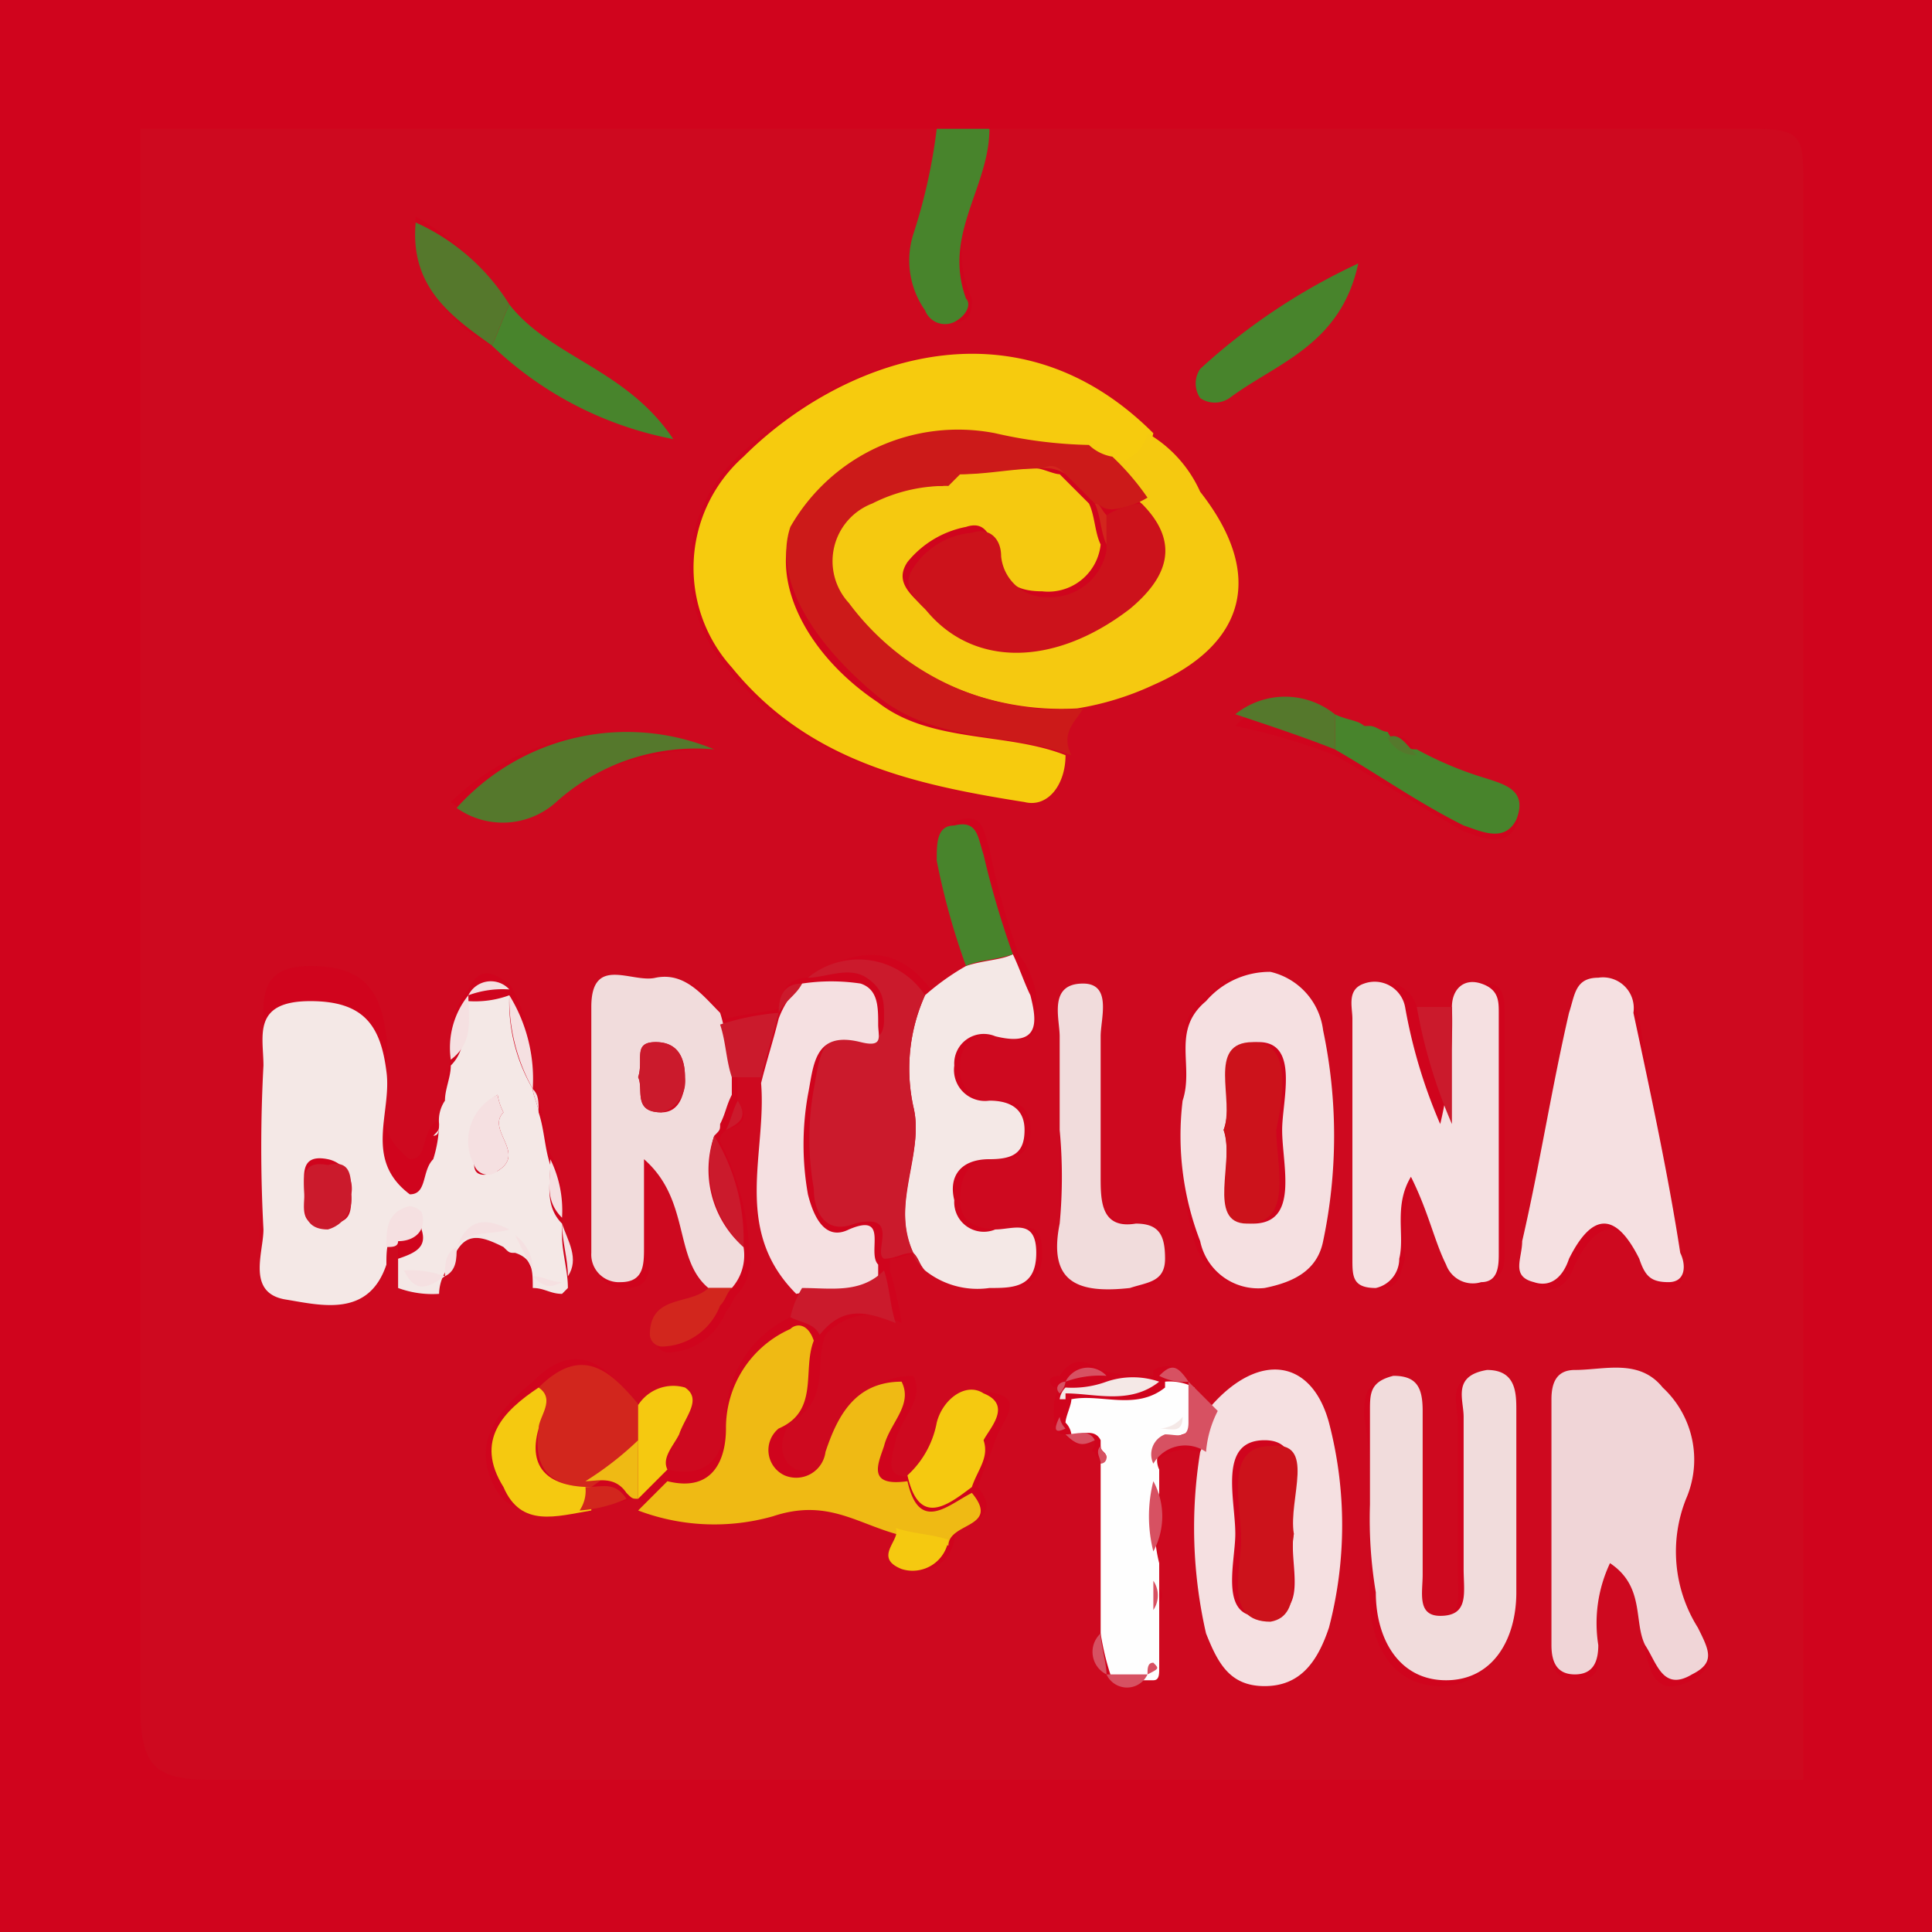 <svg xmlns="http://www.w3.org/2000/svg" xmlns:xlink="http://www.w3.org/1999/xlink" width="33" height="33" viewBox="0 0 33 33">
  <defs>
    <clipPath id="clip-path">
      <rect id="Rectángulo_10" data-name="Rectángulo 10" width="28.9" height="28.6" transform="translate(6.8 6)"/>
    </clipPath>
  </defs>
  <g id="icones_transports-06" data-name="icones transports-06" transform="translate(-4.8 -3.8)">
    <rect id="Rectángulo_8" data-name="Rectángulo 8" width="33" height="33" transform="translate(4.8 3.8)" fill="#d0041d"/>
    <g id="Grupo_8" data-name="Grupo 8">
      <g id="Grupo_7" data-name="Grupo 7" clip-path="url(#clip-path)">
        <g id="Grupo_6" data-name="Grupo 6">
          <g id="Grupo_5" data-name="Grupo 5" clip-path="url(#clip-path)">
            <g id="Grupo_4" data-name="Grupo 4">
              <path id="Trazado_10" data-name="Trazado 10" d="M21.7,6H34.8c.8,0,.8.2.8.9V34.2H8.4c-.9,0-1.2-.2-1.2-1.2V6H20.9a3.922,3.922,0,0,1-.4,1.8,1.481,1.481,0,0,0,.2,1.3c.1.2.3.2.5.2.2-.1.2-.2.2-.4C20.9,7.8,21.6,7,21.7,6ZM23,28.3h0c.1.2.3.2.5.1v.1s-.1.1,0,.1c0,.1.1.1.1.2v2.9c-.2.3-.2.5.1.7h0c.2.3.4.3.7,0h0c.2,0,.2-.1.1-.2v-.9c.2-.2.2-.3,0-.5v-.4a1.275,1.275,0,0,0,0-1.2v-.4a.778.778,0,0,1,.8-.2,10.632,10.632,0,0,0,.1,3.1c.2.5.4.9,1,.9s.9-.4,1.1-1a6.918,6.918,0,0,0,0-3.5c-.3-1.1-1.2-1.2-2-.3l-.5-.5h0c-.1-.2-.3-.2-.5-.1v.1a2.769,2.769,0,0,1-.9-.1c-.3-.2-.5-.2-.7.1h0c-.2,0-.2.1-.1.2h.1v-.1c0,.1-.1.3-.1.4C22.8,28.2,22.8,28.3,23,28.3Zm-9.1-2.7c.1.3.3.2.5.1l.1-.1c.2-.3,0-.6-.1-.9v-.2a1.645,1.645,0,0,0-.2-1c-.1-.3-.1-.6-.2-.9,0-.1-.1-.3-.1-.4h0a2.934,2.934,0,0,0-.4-1.6h0c-.3-.2-.5-.3-.7.1h0a1.431,1.431,0,0,0-.3,1.1h0c0,.2-.1.4-.1.6a.6.6,0,0,1-.1.4c0,.1,0,.1-.1.2-.2.2-.1.6-.4.6-.8-.6-.3-1.4-.4-2.1-.1-.8-.4-1.2-1.3-1.2s-.8.6-.8,1.1v2.8c0,.4-.3,1.1.4,1.2.6.1,1.4.3,1.7-.6h.2v.5c.2.3.4.3.7.1h0c.2-.1.2-.3.2-.5h0c.2-.3.6-.2.9-.3.1.1.1.1.2.1a9.44,9.44,0,0,0,.3.9Zm1.7,3.8c.1,0,.1,0,.2.1h0a3.674,3.674,0,0,0,2.3.1c.9-.3,1.4.1,2.1.3.1.2-.4.5.1.7a.618.618,0,0,0,.8-.5c0-.3.9-.3.4-.9.1-.3.2-.5.3-.8s.5-.7,0-.8a.618.618,0,0,0-.8.5,1.346,1.346,0,0,1-.5.9c-.6.1-.5-.2-.4-.6s.5-.7.3-1.1c-.8,0-1.1.6-1.3,1.2a.569.569,0,0,1-.7.4c-.4-.2-.2-.7-.1-.8.7-.4.4-1,.6-1.5a1.039,1.039,0,0,1,1.3-.2,6.374,6.374,0,0,0-.2-.9v-.2c.2,0,.3-.1.5-.1h0c.1.1.1.2.2.3a2.016,2.016,0,0,0,1.1.3c.4,0,.8,0,.8-.6s-.3-.4-.7-.4-.7-.1-.7-.5c0-.5.2-.7.6-.7s.6-.1.6-.5-.2-.5-.6-.5a.53.53,0,0,1-.6-.6.505.505,0,0,1,.7-.5c.7.2.6-.2.6-.7a1.493,1.493,0,0,0-.3-.7,12.09,12.09,0,0,1-.5-1.8c-.1-.3-.1-.6-.5-.5-.3.1-.3.4-.3.6-.1.7.4,1.2.5,1.8a4.233,4.233,0,0,1-.7.5c-.6-.8-1.3-.7-2.1-.2h0c-.3,0-.5.2-.4.5h0c-.3.1-.6.1-1,.2-.3-.4-.6-.8-1.1-.6-.4.1-1.1-.4-1.1.5v4.2c0,.3.1.5.5.5s.4-.3.4-.6V23.7c.9.7.5,1.7,1.1,2.2-.3.3-1,.1-1,.8a.215.215,0,0,0,.2.2,1.087,1.087,0,0,0,1-.7c.1-.1.1-.2.2-.3a.844.844,0,0,0,.2-.7,4.486,4.486,0,0,0-.5-1.9c0-.1,0-.1.1-.2.3-.1.4-.2.2-.5v-.5h.5c.2,1.2-.4,2.6.6,3.6-.1.2-.1.4-.2.6A1.906,1.906,0,0,0,17.2,28c0,.5-.2,1.1-1,.9a1.421,1.421,0,0,1,.2-.6c.1-.3.4-.6.1-.8a.712.712,0,0,0-.8.3c-.5-.6-1-1.2-1.8-.4-.6.5-1,1-.7,1.7s.9.5,1.5.4A2.768,2.768,0,0,0,15.6,29.4ZM13.2,9.7a6.136,6.136,0,0,0,3.1,1.6c-.8-1.2-2.1-1.4-2.8-2.3a4.629,4.629,0,0,0-1.6-1.5A2.273,2.273,0,0,0,13.2,9.7Zm14.4,7c.7.4,1.5.9,2.2,1.3.3.1.7.3.9-.1s-.2-.6-.5-.7a6.117,6.117,0,0,0-1.2-.5c-.1-.2-.2-.4-.5-.3-.1,0-.2-.1-.3-.1h-.1c-.2-.1-.4-.1-.5-.2a1.244,1.244,0,0,0-1.7.1A10.926,10.926,0,0,1,27.6,16.7Zm2,4.3H29a.569.569,0,0,0-.7-.4c-.3.1-.3.4-.3.6v4.1c0,.3,0,.5.4.5.3,0,.3-.2.4-.5a2.4,2.4,0,0,1,.2-1.4c.2.6.4,1,.6,1.5a.419.419,0,0,0,.6.3c.3-.1.3-.3.3-.5V21.1c0-.2,0-.5-.3-.5C29.8,20.5,29.7,20.7,29.6,21Zm-6.4-5.1c.4-.1.9-.3,1.3-.4,1.6-.7,1.9-1.9.8-3.3-.3-.4-.5-.8-.9-1-2.4-2.4-5.3-1.2-7,.4a2.634,2.634,0,0,0-.2,3.6c1.3,1.6,3.2,2,5,2.3.5.1.8-.3.7-.8C22.8,16.4,23.1,16.2,23.2,15.9Zm9.1,14.6c.6.4.5,1,.6,1.5.1.4.2.8.8.5.4-.2.3-.5.1-.8a2.436,2.436,0,0,1-.2-2.2,1.747,1.747,0,0,0-.4-1.9c-.4-.4-1-.3-1.5-.3-.3,0-.4.2-.4.5V32c0,.3.1.5.4.5.4,0,.4-.2.4-.5A2.622,2.622,0,0,1,32.3,30.5Zm-4.1-1v1.6c0,.8.4,1.5,1.2,1.5s1.2-.7,1.2-1.5V28c0-.3.1-.7-.5-.7s-.4.5-.4.8v2.6c0,.3.1.8-.4.8-.4,0-.3-.4-.3-.7V28c0-.3-.1-.6-.5-.6s-.4.3-.4.6A6.622,6.622,0,0,1,28.2,29.5Zm5.3-4.3c-.2-1.3-.5-2.7-.7-4-.1-.3-.2-.7-.6-.6-.4,0-.4.3-.5.6-.3,1.3-.5,2.6-.8,3.9,0,.2-.2.5.2.7.3.1.5-.1.6-.4q.6-1.2,1.2,0c.1.2.2.4.5.4C33.6,25.7,33.6,25.4,33.5,25.2ZM25,22.6a6.522,6.522,0,0,0,.2,2.4,1.084,1.084,0,0,0,1.1.8.974.974,0,0,0,1-.8,8.734,8.734,0,0,0,0-3.6,1.158,1.158,0,0,0-.9-1c-.5-.1-.7.2-1.1.5C24.8,21.4,25.1,22,25,22.6Zm-2.1.5h0v1.6c-.1,1,.4,1.2,1.2,1.1.3,0,.6,0,.6-.5,0-.4-.1-.6-.5-.6-.6,0-.6-.4-.6-.8V21.5c0-.3.2-.9-.3-.9-.6,0-.4.5-.4.9C22.9,22,22.9,22.5,22.9,23.1ZM17,16.6a4.227,4.227,0,0,0-4.5.9,1.238,1.238,0,0,0,1.7-.1A5.117,5.117,0,0,1,17,16.6ZM28,8.3A10.639,10.639,0,0,0,25.4,10c-.2.1-.2.3,0,.5.1.2.3.2.5,0C26.6,10,27.7,9.7,28,8.3Z" fill="#ce091f"/>
              <path id="Trazado_11" data-name="Trazado 11" d="M21.7,6c0,1-.8,1.8-.4,2.9.1.1,0,.3-.2.4a.365.365,0,0,1-.5-.2,1.481,1.481,0,0,1-.2-1.3A9.512,9.512,0,0,0,20.8,6Z" fill="#48842c"/>
              <path id="Trazado_12" data-name="Trazado 12" d="M23,16.7c0,.5-.3.9-.7.8-1.9-.3-3.7-.7-5-2.3a2.539,2.539,0,0,1,.2-3.6c1.6-1.6,4.6-2.8,7-.4a.64.64,0,0,1-.7.5h0a.758.758,0,0,0-.4-.2,9.971,9.971,0,0,1-1.6-.2,3.373,3.373,0,0,0-3.5,1.6c-.3.9.3,2.1,1.5,2.9C20.7,16.5,22,16.3,23,16.7Z" fill="#f6cb0e"/>
              <path id="Trazado_13" data-name="Trazado 13" d="M23.7,11.7a.64.64,0,0,0,.7-.5,2.189,2.189,0,0,1,.9,1c1.1,1.4.8,2.6-.8,3.3a4.951,4.951,0,0,1-1.3.4,4.748,4.748,0,0,1-4-1.8,1.054,1.054,0,0,1,.4-1.7,2.768,2.768,0,0,1,1.3-.3l.2-.2c.5,0,.9-.1,1.4-.1.1,0,.3.1.4.1l.5.5c.1.2.1.5.2.7a.9.9,0,0,1-1,.8c-.5,0-.7-.2-.8-.7-.1-.3-.2-.5-.5-.4a1.7,1.7,0,0,0-1,.6c-.2.3,0,.5.2.7a2.411,2.411,0,0,0,3.5,0c.6-.5.9-1.1.2-1.8A2.651,2.651,0,0,0,23.7,11.7Z" fill="#f5c910"/>
              <path id="Trazado_14" data-name="Trazado 14" d="M12.3,23a.6.6,0,0,1,.1-.4c0-.2.1-.4.1-.6h0c.3-.3.2-.7.3-1.1h0a1.7,1.7,0,0,0,.7-.1h0a2.934,2.934,0,0,0,.4,1.6h0c0,.1.1.3.1.4.1.3.1.6.2.9,0,.3-.1.7.2,1v.2c0,.3.1.6.1.9l-.1.1c-.2,0-.3-.1-.5-.1h0c0-.3,0-.5-.3-.6-.1,0-.1,0-.2-.1-.4-.2-.7-.3-.9.3h0a.764.764,0,0,0-.2.5h0a1.7,1.7,0,0,1-.7-.1v-.5c.3-.1.5-.2.4-.5,0-.1-.2-.2-.2-.1-.4.1-.4.4-.4.7-.3.9-1.1.7-1.7.6-.7-.1-.4-.8-.4-1.2a26.152,26.152,0,0,1,0-2.8c0-.5-.2-1.1.8-1.1.9,0,1.2.4,1.3,1.2.1.7-.4,1.5.4,2.1.3,0,.2-.4.4-.6A2.142,2.142,0,0,0,12.3,23Zm-1.5,1.2a.513.513,0,0,0-.4-.6c-.5-.1-.4.3-.4.6,0,.2-.1.6.4.5C10.8,24.7,10.8,24.5,10.8,24.2Zm2.5-1.7c-.5.3-.5.7-.4,1.2,0,.2.2.2.4.1.5-.3-.2-.7.1-1A1.007,1.007,0,0,1,13.3,22.5Z" fill="#f4e8e6"/>
              <path id="Trazado_15" data-name="Trazado 15" d="M32.3,30.5a2.4,2.4,0,0,0-.2,1.4c0,.3-.1.5-.4.5s-.4-.2-.4-.5V27.7c0-.3.1-.5.4-.5.5,0,1.1-.2,1.5.3a1.679,1.679,0,0,1,.4,1.9,2.436,2.436,0,0,0,.2,2.2c.2.4.3.6-.1.8-.5.3-.6-.2-.8-.5C32.7,31.5,32.9,30.9,32.3,30.5Z" fill="#f0d5d7"/>
              <path id="Trazado_16" data-name="Trazado 16" d="M29.6,21c0-.3.2-.5.5-.4s.3.3.3.5v4.1c0,.2,0,.5-.3.5a.486.486,0,0,1-.6-.3c-.2-.4-.3-.9-.6-1.5-.3.5-.1,1-.2,1.4a.51.51,0,0,1-.4.5c-.4,0-.4-.2-.4-.5V21.2c0-.2-.1-.5.2-.6a.529.529,0,0,1,.7.4,8.929,8.929,0,0,0,.6,2A7.5,7.5,0,0,0,29.6,21Z" fill="#f5e0e1"/>
              <path id="Trazado_17" data-name="Trazado 17" d="M16.9,25.8c-.6-.5-.3-1.5-1.1-2.2v1.5c0,.3,0,.6-.4.6a.472.472,0,0,1-.5-.5V21c0-.9.7-.4,1.1-.5.5-.1.8.3,1.1.6.1.3.1.6.2.9v.5c-.1.2-.1.3-.2.5,0,.1,0,.1-.1.2a1.758,1.758,0,0,0,.5,1.9.844.844,0,0,1-.2.7Zm-1.2-3.6c.1.2-.1.6.4.6.3,0,.4-.3.4-.6s-.1-.6-.5-.6S15.8,21.9,15.7,22.2Z" fill="#f1dcdc"/>
              <path id="Trazado_18" data-name="Trazado 18" d="M28.2,29.5V27.9c0-.3,0-.5.4-.6.4,0,.5.2.5.6v2.8c0,.3-.1.7.3.7.5,0,.4-.4.4-.8V28c0-.3-.2-.7.4-.8.5,0,.5.4.5.7V31c0,.8-.4,1.5-1.2,1.5s-1.2-.7-1.2-1.5A7.569,7.569,0,0,1,28.2,29.5Z" fill="#f1dcdc"/>
              <path id="Trazado_19" data-name="Trazado 19" d="M33.5,25.2c.1.2.1.5-.2.5s-.4-.1-.5-.4q-.6-1.2-1.2,0c-.1.3-.3.5-.6.4-.4-.1-.2-.4-.2-.7.3-1.3.5-2.6.8-3.9.1-.3.1-.6.5-.6a.526.526,0,0,1,.6.6C33,22.5,33.3,23.9,33.5,25.2Z" fill="#f5e0e1"/>
              <path id="Trazado_20" data-name="Trazado 20" d="M25,22.6c.2-.6-.2-1.2.4-1.7a1.433,1.433,0,0,1,1.1-.5,1.174,1.174,0,0,1,.9,1,8.734,8.734,0,0,1,0,3.6c-.1.5-.5.7-1,.8a1.011,1.011,0,0,1-1.1-.8A4.986,4.986,0,0,1,25,22.6Zm.7.5c.2.6-.3,1.6.5,1.6s.5-1,.5-1.6c0-.5.3-1.5-.4-1.5C25.5,21.6,25.9,22.6,25.7,23.1Z" fill="#f5e0e1"/>
              <path id="Trazado_21" data-name="Trazado 21" d="M25.5,27.8c.8-.9,1.7-.8,2,.3a6.915,6.915,0,0,1,0,3.5c-.2.6-.5,1-1.1,1s-.8-.4-1-.9a8.1,8.1,0,0,1-.1-3.1A2.353,2.353,0,0,0,25.5,27.8ZM26.9,30c-.2-.5.3-1.6-.5-1.6s-.5,1-.5,1.6c0,.5-.3,1.5.5,1.4C27.2,31.4,26.8,30.5,26.9,30Z" fill="#f5e0e1"/>
              <path id="Trazado_22" data-name="Trazado 22" d="M23.5,12.4l-.5-.5c-.1-.1-.2-.2-.4-.1-.5,0-.9.1-1.4.1l-.2.2a2.768,2.768,0,0,0-1.3.3,1.054,1.054,0,0,0-.4,1.7,4.5,4.5,0,0,0,4,1.8c-.1.2-.4.4-.2.8-1.1-.4-2.3-.2-3.3-1-1.1-.9-1.8-2-1.5-2.9a3.3,3.3,0,0,1,3.5-1.6,7.772,7.772,0,0,0,1.6.2.758.758,0,0,0,.4.2h0a4.349,4.349,0,0,1,.6.7,1.421,1.421,0,0,1-.6.2C23.6,12.5,23.6,12.4,23.5,12.4Z" fill="#cc1a19"/>
              <path id="Trazado_23" data-name="Trazado 23" d="M18.7,26.7c-.2.5.1,1.2-.6,1.5a.476.476,0,0,0,.1.8.505.505,0,0,0,.7-.4c.2-.6.5-1.2,1.3-1.2.2.4-.2.7-.3,1.1-.1.3-.3.7.4.6.2.9.7.4,1.1.2.5.6-.4.5-.4.9-.3-.1-.6-.1-.9-.2-.7-.2-1.2-.6-2.1-.3a3.673,3.673,0,0,1-2.3-.1l.5-.5c.8.2,1-.4,1-.9a1.848,1.848,0,0,1,1.1-1.7C18.4,26.4,18.6,26.4,18.7,26.7Z" fill="#efba14"/>
              <path id="Trazado_24" data-name="Trazado 24" d="M20.6,20.8a4.233,4.233,0,0,1,.7-.5c.3-.1.6-.1.8-.2.1.2.2.5.3.7.1.4.2.9-.6.7a.505.505,0,0,0-.7.5.53.53,0,0,0,.6.6c.3,0,.6.1.6.5s-.2.5-.6.5c-.5,0-.7.3-.6.7a.505.505,0,0,0,.7.5c.3,0,.7-.2.7.4s-.4.6-.8.6a1.431,1.431,0,0,1-1.1-.3c-.1-.1-.1-.2-.2-.3h0c-.4-.8.2-1.7,0-2.5A3.055,3.055,0,0,1,20.6,20.8Z" fill="#f4e8e6"/>
              <path id="Trazado_25" data-name="Trazado 25" d="M20.6,20.8a3.055,3.055,0,0,0-.2,1.9c.2.8-.4,1.6,0,2.5-.2,0-.3.1-.5.1-.2-.1.3-.8-.5-.6-.5.2-.7-.2-.7-.6a4.854,4.854,0,0,1,0-1.7c.1-.5.1-1.1.9-.9.3.1.3-.2.3-.3,0-.3,0-.5-.3-.7s-.7,0-1,0A1.359,1.359,0,0,1,20.6,20.8Z" fill="#cb1a2c"/>
              <path id="Trazado_26" data-name="Trazado 26" d="M22.9,23.1V21.5c0-.3-.2-.9.4-.9.5,0,.3.6.3.9v2.4c0,.4,0,.9.6.8.4,0,.5.2.5.6s-.3.4-.6.5c-.9.1-1.4-.1-1.2-1.1a8.533,8.533,0,0,0,0-1.6Z" fill="#f1dcdc"/>
              <path id="Trazado_27" data-name="Trazado 27" d="M18.5,20.6a3.352,3.352,0,0,1,1,0c.3.1.3.4.3.7,0,.2.1.4-.3.3-.8-.2-.8.4-.9.9a4.854,4.854,0,0,0,0,1.7c.1.4.3.8.7.6.7-.3.3.4.5.6v.2c-.4.4-.9.2-1.4.3-1.1-1.1-.5-2.4-.6-3.6.1-.4.2-.7.3-1.1h0a1.538,1.538,0,0,1,.4-.6Z" fill="#f5e0e1"/>
              <path id="Trazado_28" data-name="Trazado 28" d="M23.6,31.7V28.8l.1-.1c0-.1-.1-.1-.1-.2v-.1c-.1-.2-.3-.1-.5-.1h0a.349.349,0,0,0-.1-.2c0-.1.1-.3.1-.4.5-.1,1.1.2,1.6-.2v-.1a.9.9,0,0,1,.5.1h0v.7c-.1.1-.3.1-.4.2a.365.365,0,0,0-.2.5v.4a2.437,2.437,0,0,0,0,1.2v1.8c0,.1,0,.2-.1.2h-.7A4.5,4.5,0,0,1,23.6,31.7Z" fill="#fefefe"/>
              <path id="Trazado_29" data-name="Trazado 29" d="M17,16.6a3.558,3.558,0,0,0-2.7.9,1.36,1.36,0,0,1-1.7.1A3.9,3.9,0,0,1,17,16.6Z" fill="#55782c"/>
              <path id="Trazado_30" data-name="Trazado 30" d="M14,27.5c.8-.8,1.3-.2,1.8.4v.6c-.3.2-.6.5-.9.7-.7,0-1-.3-.9-1C14,27.9,14.3,27.7,14,27.5Z" fill="#d2261d"/>
              <path id="Trazado_31" data-name="Trazado 31" d="M28,8.3c-.3,1.4-1.4,1.7-2.2,2.3a.446.446,0,0,1-.5,0,.446.446,0,0,1,0-.5A10.6,10.6,0,0,1,28,8.3Z" fill="#48842c"/>
              <path id="Trazado_32" data-name="Trazado 32" d="M27.6,16c.2.1.4.1.5.2h.1c.1,0,.2.1.3.1a.55.55,0,0,0,.5.3,6.117,6.117,0,0,0,1.2.5c.3.1.7.2.5.7-.2.4-.6.2-.9.1-.8-.4-1.5-.9-2.2-1.3Z" fill="#48842c"/>
              <path id="Trazado_33" data-name="Trazado 33" d="M22.1,20.1c-.3.1-.6.1-.8.2a12.09,12.09,0,0,1-.5-1.8c0-.3,0-.6.3-.6.4-.1.4.2.5.5A15.426,15.426,0,0,0,22.1,20.1Z" fill="#48842c"/>
              <path id="Trazado_34" data-name="Trazado 34" d="M13.5,9c.7.9,2,1.1,2.8,2.3a6.136,6.136,0,0,1-3.1-1.6C13.3,9.5,13.4,9.2,13.5,9Z" fill="#48842c"/>
              <path id="Trazado_35" data-name="Trazado 35" d="M21.4,29.2c-.4.3-.9.7-1.1-.2a1.623,1.623,0,0,0,.5-.9c.1-.4.5-.7.8-.5.5.2.1.6,0,.8C21.7,28.7,21.5,28.9,21.4,29.2Z" fill="#f5c910"/>
              <path id="Trazado_36" data-name="Trazado 36" d="M13.5,9c-.1.2-.2.5-.3.7-.7-.5-1.4-1-1.3-2.1A3.638,3.638,0,0,1,13.5,9Z" fill="#55782c"/>
              <path id="Trazado_37" data-name="Trazado 37" d="M14,27.5c.3.2,0,.5,0,.7-.2.7.2,1,.9,1h0v.4c-.6.1-1.2.3-1.5-.4C12.9,28.4,13.4,27.9,14,27.5Z" fill="#f5c910"/>
              <path id="Trazado_38" data-name="Trazado 38" d="M15.7,28.4v-.6a.712.712,0,0,1,.8-.3c.3.2,0,.5-.1.8-.1.2-.3.4-.2.6l-.5.5h0C15.7,29.1,15.7,28.8,15.7,28.4Z" fill="#f5c910"/>
              <path id="Trazado_39" data-name="Trazado 39" d="M27.6,16v.6c-.5-.2-1.1-.4-1.7-.6A1.354,1.354,0,0,1,27.6,16Z" fill="#55782c"/>
              <path id="Trazado_40" data-name="Trazado 40" d="M18.5,25.8c.5,0,1,.1,1.4-.3.1.3.1.6.2.9-.5-.2-.9-.3-1.3.2-.1-.2-.3-.2-.5-.3A1.689,1.689,0,0,1,18.5,25.8Z" fill="#cb1a2c"/>
              <path id="Trazado_41" data-name="Trazado 41" d="M16.9,25.8h.4c-.1.1-.1.2-.2.3a1.087,1.087,0,0,1-1,.7.215.215,0,0,1-.2-.2C15.9,25.9,16.6,26.1,16.9,25.8Z" fill="#d2261d"/>
              <path id="Trazado_42" data-name="Trazado 42" d="M29.6,21v2a8.929,8.929,0,0,1-.6-2Z" fill="#cb1a2c"/>
              <path id="Trazado_43" data-name="Trazado 43" d="M18.1,21.1c-.1.4-.2.7-.3,1.1h-.5c-.1-.3-.1-.6-.2-.9A4.4,4.4,0,0,1,18.1,21.1Z" fill="#cb1a2c"/>
              <path id="Trazado_44" data-name="Trazado 44" d="M17.5,25.1a1.847,1.847,0,0,1-.5-1.9A3.394,3.394,0,0,1,17.5,25.1Z" fill="#cb1a2c"/>
              <path id="Trazado_45" data-name="Trazado 45" d="M20.1,29.9c.3.1.6.1.9.2a.618.618,0,0,1-.8.5C19.7,30.4,20.2,30.1,20.1,29.9Z" fill="#f5c910"/>
              <path id="Trazado_46" data-name="Trazado 46" d="M24.5,28.8a.365.365,0,0,1,.2-.5c.2,0,.4.1.4-.2v-.7l.5.5a1.854,1.854,0,0,0-.2.7A.631.631,0,0,0,24.5,28.8Z" fill="#d75162"/>
              <path id="Trazado_47" data-name="Trazado 47" d="M11.4,25.1c0-.3,0-.6.4-.7a.349.349,0,0,1,.2.1c.1.3-.1.5-.4.5C11.6,25.1,11.5,25.1,11.4,25.1Z" fill="#f5e0e1"/>
              <path id="Trazado_48" data-name="Trazado 48" d="M15.7,28.4v1c-.1,0-.1,0-.2-.1-.2-.3-.5-.2-.7-.2h0A5.5,5.5,0,0,0,15.7,28.4Z" fill="#efba14"/>
              <path id="Trazado_49" data-name="Trazado 49" d="M13.9,22.4a3.167,3.167,0,0,1-.4-1.6A2.726,2.726,0,0,1,13.9,22.4Z" fill="#f5e0e1"/>
              <path id="Trazado_50" data-name="Trazado 50" d="M24.6,27.4c-.5.4-1.1.2-1.6.2v.1h-.1a.349.349,0,0,1,.1-.2h0a1.7,1.7,0,0,0,.7-.1A1.387,1.387,0,0,1,24.6,27.4Z" fill="#f4e8e6"/>
              <path id="Trazado_51" data-name="Trazado 51" d="M24.5,30.3a2.437,2.437,0,0,1,0-1.2A1.258,1.258,0,0,1,24.5,30.3Z" fill="#d75162"/>
              <path id="Trazado_52" data-name="Trazado 52" d="M14.8,29.2c.3,0,.5-.1.7.2a2.353,2.353,0,0,1-.8.2A.6.6,0,0,0,14.8,29.2Z" fill="#d2261d"/>
              <path id="Trazado_53" data-name="Trazado 53" d="M12.6,25.1c.2-.5.5-.5.9-.3C13.2,24.9,12.8,24.8,12.6,25.1Z" fill="#f5e0e1"/>
              <path id="Trazado_54" data-name="Trazado 54" d="M12.8,20.8c0,.4.1.8-.3,1.1A1.431,1.431,0,0,1,12.8,20.8Z" fill="#f5e0e1"/>
              <path id="Trazado_55" data-name="Trazado 55" d="M14.4,24.6c-.3-.3-.2-.6-.2-1A1.978,1.978,0,0,1,14.4,24.6Z" fill="#f5e0e1"/>
              <path id="Trazado_56" data-name="Trazado 56" d="M29,16.7a.55.55,0,0,1-.5-.3C28.7,16.3,28.8,16.5,29,16.7Z" fill="#55782c"/>
              <path id="Trazado_57" data-name="Trazado 57" d="M23.7,32.4h.7A.385.385,0,0,1,23.7,32.4Z" fill="#d75162"/>
              <path id="Trazado_58" data-name="Trazado 58" d="M11.7,25.5a1.7,1.7,0,0,1,.7.1C12.1,25.8,11.9,25.9,11.7,25.5Z" fill="#f5e0e1"/>
              <path id="Trazado_59" data-name="Trazado 59" d="M23.7,27.3a1.7,1.7,0,0,0-.7.1A.428.428,0,0,1,23.7,27.3Z" fill="#d75162"/>
              <path id="Trazado_60" data-name="Trazado 60" d="M13.5,20.7a1.7,1.7,0,0,0-.7.1A.428.428,0,0,1,13.5,20.7Z" fill="#f5e0e1"/>
              <path id="Trazado_61" data-name="Trazado 61" d="M14.5,25.6c0-.3-.1-.6-.1-.9C14.5,25,14.7,25.3,14.5,25.6Z" fill="#f5e0e1"/>
              <path id="Trazado_62" data-name="Trazado 62" d="M13.6,24.9a.713.713,0,0,1,.3.6Z" fill="#f5e0e1"/>
              <path id="Trazado_63" data-name="Trazado 63" d="M17.2,23.1c.1-.2.1-.3.2-.5C17.6,22.9,17.4,23,17.2,23.1Z" fill="#cb1a2c"/>
              <path id="Trazado_64" data-name="Trazado 64" d="M18.5,20.6c-.1.2-.3.3-.4.5C18.1,20.8,18.2,20.6,18.5,20.6Z" fill="#cb1a2c"/>
              <path id="Trazado_65" data-name="Trazado 65" d="M23.6,31.7c0,.2.1.5.1.7A.428.428,0,0,1,23.6,31.7Z" fill="#d75162"/>
              <path id="Trazado_66" data-name="Trazado 66" d="M25.1,27.4a.9.9,0,0,1-.5-.1C24.8,27.1,24.9,27.1,25.1,27.4Z" fill="#d75162"/>
              <path id="Trazado_67" data-name="Trazado 67" d="M13.9,25.6c.2,0,.3.1.5.1C14.2,25.8,14.1,25.8,13.9,25.6Z" fill="#f5e0e1"/>
              <path id="Trazado_68" data-name="Trazado 68" d="M12.4,25.6c0-.2,0-.4.2-.5C12.6,25.3,12.6,25.5,12.4,25.6Z" fill="#f5e0e1"/>
              <path id="Trazado_69" data-name="Trazado 69" d="M23,28.3c.2,0,.4-.1.5.1C23.3,28.5,23.2,28.5,23,28.3Z" fill="#d75162"/>
              <path id="Trazado_70" data-name="Trazado 70" d="M12.5,22c0,.2-.1.4-.1.6C12.4,22.4,12.5,22.2,12.5,22Z" fill="#f5e0e1"/>
              <path id="Trazado_71" data-name="Trazado 71" d="M24.5,31.3v-.5A.446.446,0,0,1,24.5,31.3Z" fill="#d75162"/>
              <path id="Trazado_72" data-name="Trazado 72" d="M14,22.8c0-.1-.1-.3-.1-.4C14,22.5,14,22.6,14,22.8Z" fill="#f5e0e1"/>
              <path id="Trazado_73" data-name="Trazado 73" d="M20.4,25.2c.1.1.1.2.2.3C20.5,25.4,20.4,25.3,20.4,25.2Z" fill="#cb1a2c"/>
              <path id="Trazado_74" data-name="Trazado 74" d="M28.2,16.2Z" fill="#55782c"/>
              <path id="Trazado_75" data-name="Trazado 75" d="M23,27.4a.349.349,0,0,1-.1.2C22.8,27.5,22.9,27.4,23,27.4Z" fill="#d75162"/>
              <path id="Trazado_76" data-name="Trazado 76" d="M22.9,28a.349.349,0,0,0,.1.2C22.8,28.3,22.8,28.2,22.9,28Z" fill="#d75162"/>
              <path id="Trazado_77" data-name="Trazado 77" d="M23.6,28.5c0,.1.1.1.1.2a.1.1,0,0,1-.1.1c0-.1-.1-.2,0-.3Z" fill="#d75162"/>
              <path id="Trazado_78" data-name="Trazado 78" d="M12.3,23c0,.1,0,.1-.1.2C12.3,23.2,12.3,23.1,12.3,23Z" fill="#f5e0e1"/>
              <path id="Trazado_79" data-name="Trazado 79" d="M24.4,32.4c0-.1,0-.2.1-.2C24.6,32.3,24.6,32.3,24.4,32.4Z" fill="#d75162"/>
              <path id="Trazado_80" data-name="Trazado 80" d="M23.7,11.7a.758.758,0,0,0-.4-.2A.758.758,0,0,1,23.7,11.7Z" fill="#f5c910"/>
              <path id="Trazado_81" data-name="Trazado 81" d="M23.7,12.6a1.421,1.421,0,0,1,.6-.2c.7.7.4,1.3-.2,1.8-1.3,1-2.7,1-3.5,0-.2-.2-.4-.4-.2-.7a1.326,1.326,0,0,1,1-.6c.3-.1.5.1.5.4a.773.773,0,0,0,.8.7.974.974,0,0,0,1-.8Q23.7,12.75,23.7,12.6Z" fill="#cc121b"/>
              <path id="Trazado_82" data-name="Trazado 82" d="M23.7,12.6v.5c-.1-.2-.1-.5-.2-.7C23.6,12.4,23.6,12.5,23.7,12.6Z" fill="#d2261d"/>
              <path id="Trazado_83" data-name="Trazado 83" d="M22.6,11.8c.2-.1.3,0,.4.1A.6.6,0,0,0,22.6,11.8Z" fill="#d2261d"/>
              <path id="Trazado_84" data-name="Trazado 84" d="M21,12.1l.2-.2Z" fill="#d2261d"/>
              <path id="Trazado_85" data-name="Trazado 85" d="M10.8,24.2a.548.548,0,0,1-.4.6c-.4,0-.4-.3-.4-.5,0-.3-.1-.7.4-.6C10.8,23.6,10.8,23.9,10.8,24.2Z" fill="#cb1a2c"/>
              <path id="Trazado_86" data-name="Trazado 86" d="M13.3,22.5a1.007,1.007,0,0,0,.1.3c-.3.3.4.7-.1,1a.247.247,0,0,1-.4-.1A.869.869,0,0,1,13.3,22.5Z" fill="#f5e0e1"/>
              <path id="Trazado_87" data-name="Trazado 87" d="M15.7,22.2c.1-.3-.1-.6.3-.6s.5.3.5.6a.548.548,0,0,1-.4.6C15.6,22.8,15.8,22.4,15.7,22.2Z" fill="#cb1a2c"/>
              <path id="Trazado_88" data-name="Trazado 88" d="M25.7,23.1c.2-.5-.3-1.5.5-1.5.7,0,.5,1,.4,1.5,0,.6.3,1.6-.5,1.6C25.4,24.7,25.9,23.6,25.7,23.1Z" fill="#cc121b"/>
              <path id="Trazado_89" data-name="Trazado 89" d="M26.9,30c-.1.5.2,1.4-.4,1.5-.8,0-.5-.9-.5-1.4,0-.6-.3-1.6.5-1.6C27.3,28.4,26.8,29.4,26.9,30Z" fill="#cc121b"/>
              <path id="Trazado_90" data-name="Trazado 90" d="M25,28c0,.3-.2.2-.4.2A.52.52,0,0,0,25,28Z" fill="#f4e8e6"/>
            </g>
          </g>
        </g>
      </g>
    </g>
  </g>
</svg>
